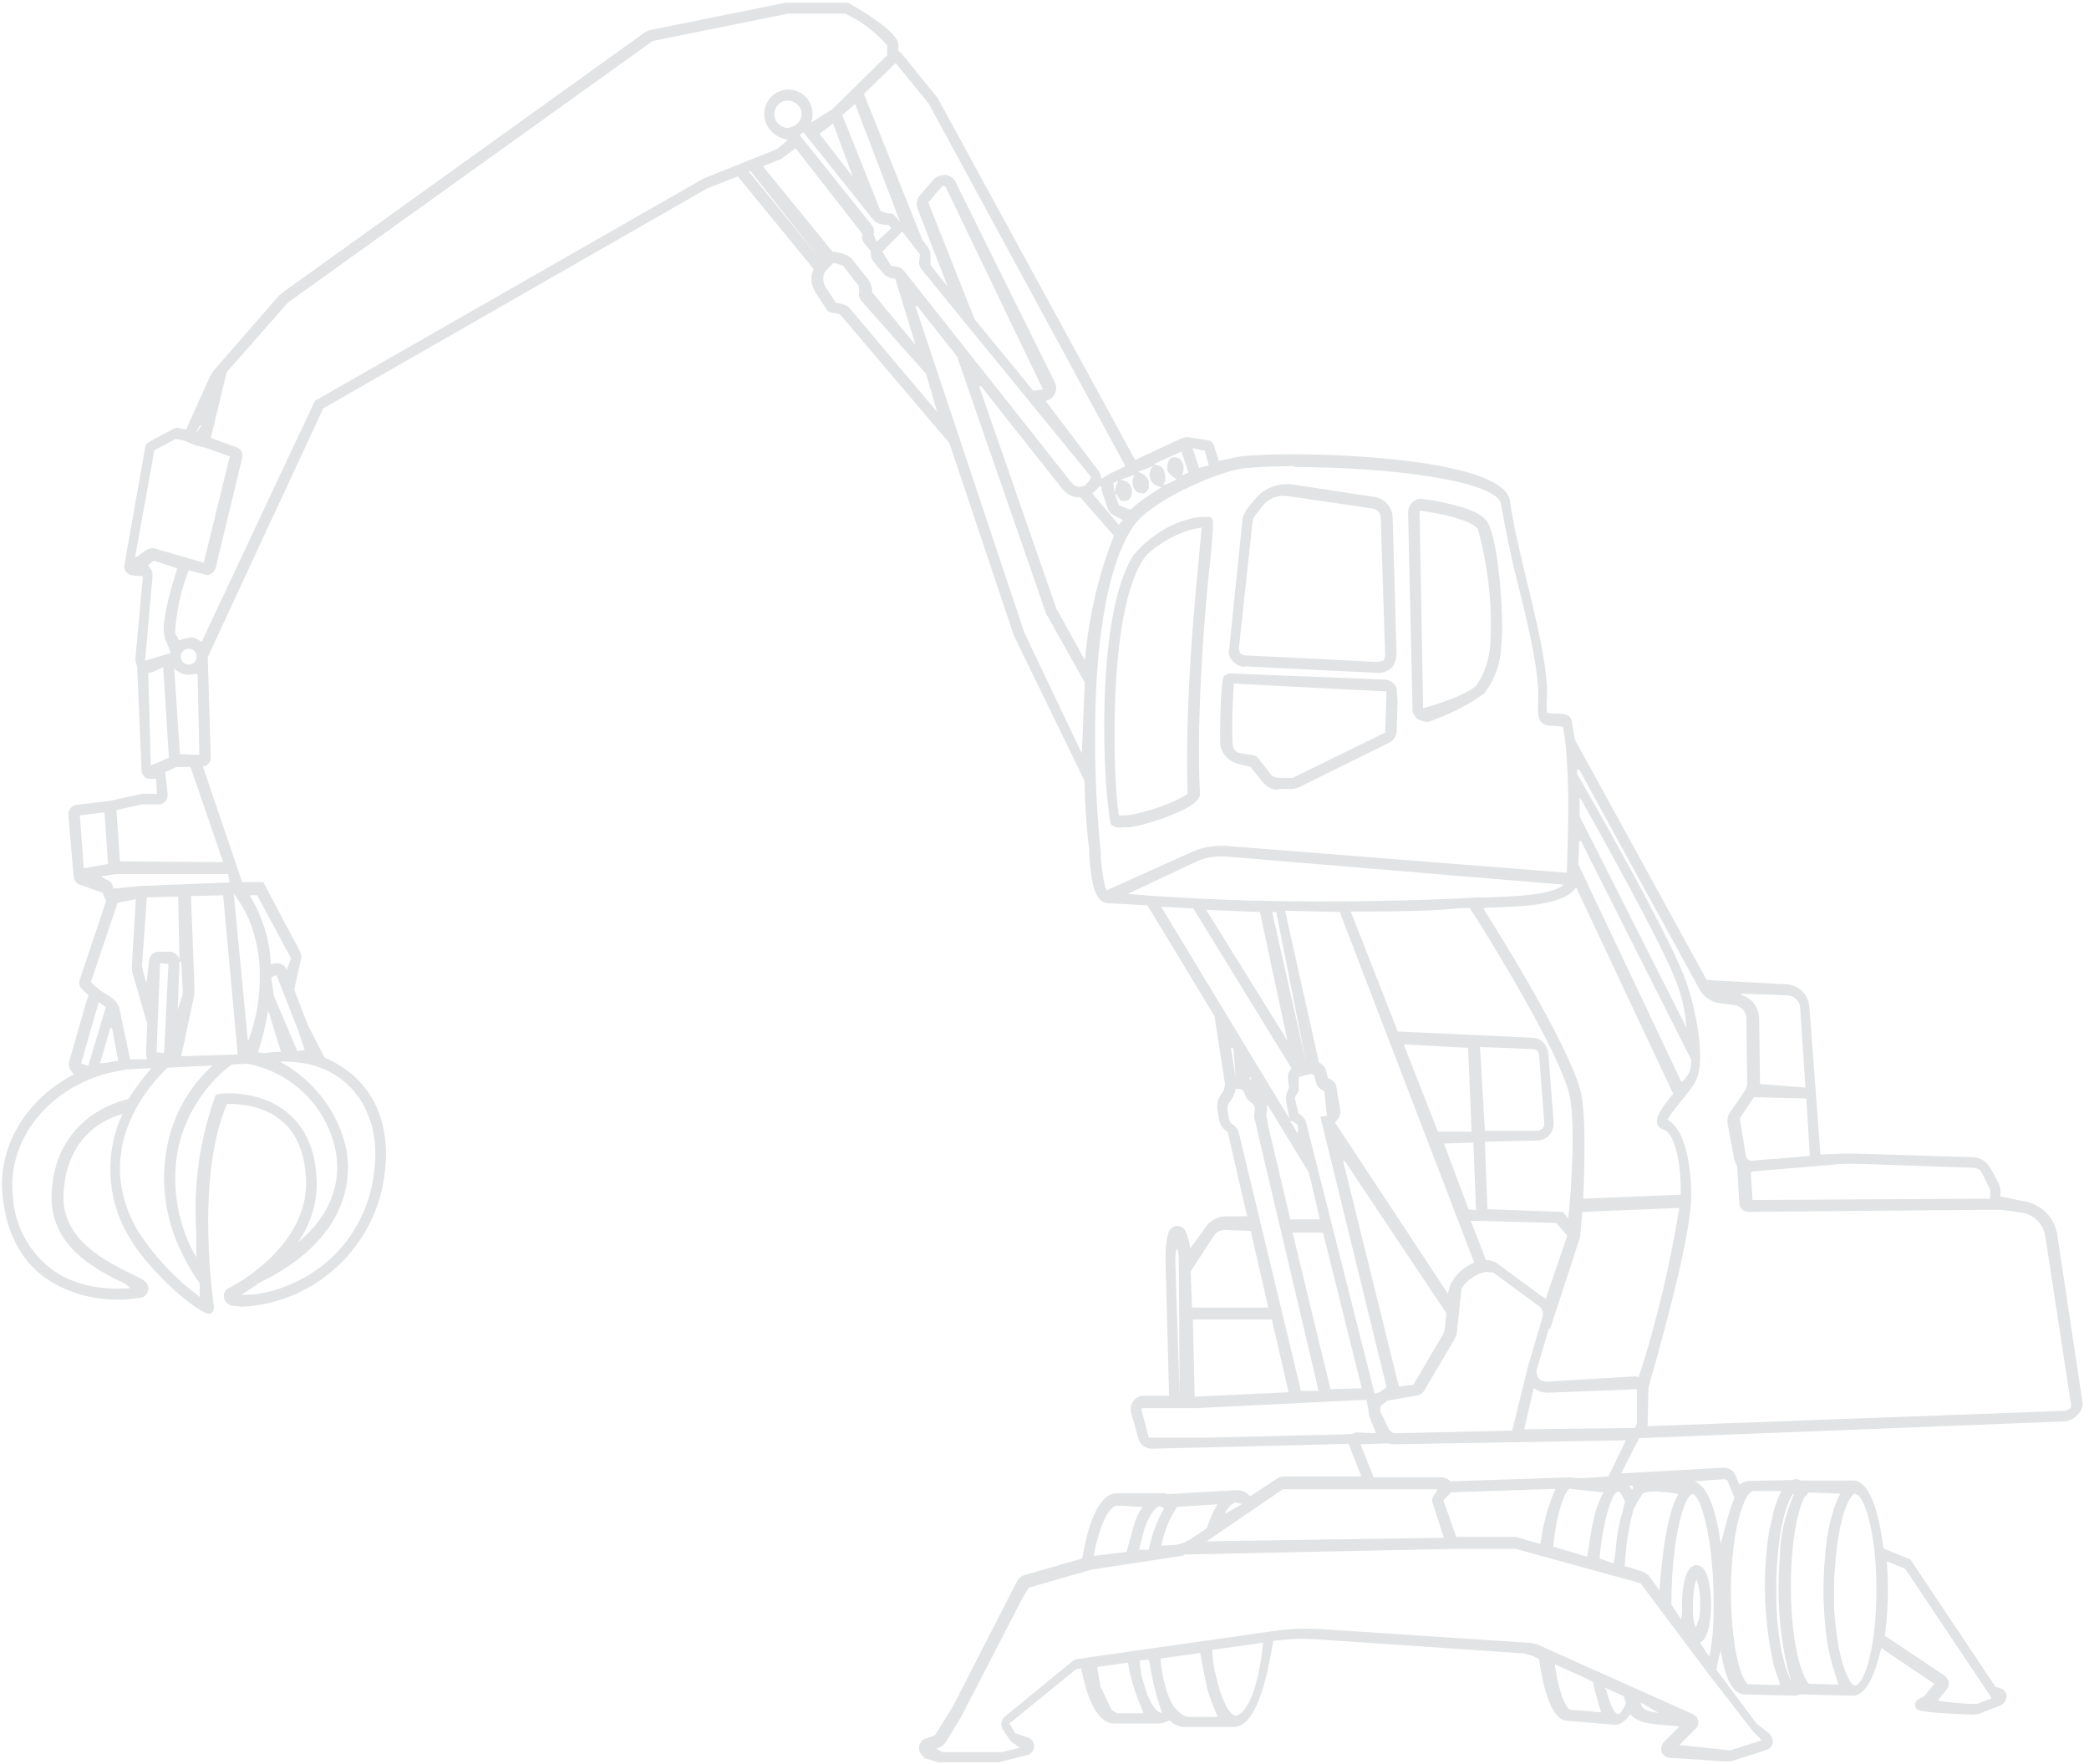 <?xml version="1.0" encoding="UTF-8"?>
<svg id="Layer_1" data-name="Layer 1" xmlns="http://www.w3.org/2000/svg" viewBox="0 0 47.37 40">
  <defs>
    <style>
      .cls-1 {
        stroke-width: 0px;
      fill: #E1E3E4;
      }
    </style>
  </defs>
  <path class="cls-1" d="m20.99,39.84c-.09-.02-.15-.1-.15-.2,0-.09.05-.17.13-.21l.23-.08.41-.66,1.45-2.83c.04-.07.11-.13.19-.15l1.29-.37c.09-.52.28-1.38.73-1.48h1.08s.09,0,.13.02l1.57-.09c.11,0,.2.04.3.14l.62-.41s.08-.04.12-.04h1.78l-.29-.74-3.21.08-1.25.03c-.14,0-.26-.09-.3-.21l-.17-.61c-.03-.09,0-.19.05-.26.05-.07.13-.12.23-.12h.58l-.08-3.07c0-.17,0-.34.04-.53l.03-.11c.03-.08.11-.14.19-.14.09,0,.17.05.2.13.05.12.08.25.1.38l.34-.47c.1-.16.27-.26.47-.26h.48s-.44-1.91-.44-1.91c-.11-.07-.18-.17-.2-.3l-.04-.26c0-.1.02-.2.08-.28l.07-.1.03-.14-.24-1.55-1.52-2.51-.88-.05c-.33,0-.39-.49-.44-1.07v-.14c-.03-.2-.09-.79-.11-1.57l-1.6-3.29-1.46-4.36-2.48-2.92-.11-.03s-.12,0-.18-.06l-.26-.4c-.04-.05-.1-.21-.1-.28v-.11s.02-.08.05-.15l-1.72-2.1-.69.27-8.71,4.99-2.62,5.64.07,2.27c0,.12-.08.2-.18.21l.89,2.62h.48s.84,1.59.84,1.59c.02.05.03.1.02.14l-.16.71.31.8.38.74c.27.12.51.27.72.47.52.5.75,1.24.65,2.09-.16,1.68-1.55,3.01-3.24,3.09l-.22-.02c-.1-.02-.18-.1-.19-.19-.02-.09.03-.18.12-.22.02,0,1.81-.91,1.74-2.46-.03-.6-.21-1.04-.56-1.33-.38-.32-.88-.38-1.23-.38-.74,1.7-.3,4.57-.3,4.6,0,.1-.04.15-.1.16h0c-.27,0-1.4-.99-1.82-1.74-.51-.83-.57-1.9-.15-2.79-.5.13-1.29.59-1.34,1.83-.04,1.01.94,1.5,1.53,1.79l.29.15c.08.06.12.14.1.23-.02.09-.08.15-.17.17-.05,0-.24.04-.5.04h0c-.65,0-1.23-.18-1.7-.52-.53-.4-.85-1.02-.93-1.83-.12-1.11.52-2.19,1.62-2.76-.09-.08-.14-.19-.11-.29l.37-1.3.07-.2-.16-.15c-.05-.06-.07-.13-.04-.21l.6-1.79c-.04-.06-.07-.11-.07-.17l-.5-.18c-.09-.02-.16-.09-.17-.19l-.12-1.4c-.01-.11.07-.22.19-.23l.75-.09.73-.16h.34s-.02-.34-.02-.34h-.12s-.08,0-.11-.02c-.05-.03-.09-.09-.1-.16l-.1-2.36s-.04-.11-.04-.18l.17-1.87-.2-.02c-.07,0-.13-.03-.17-.07-.04-.05-.06-.11-.05-.17l.47-2.65c.01-.07.05-.12.11-.15l.52-.28s.07-.03.1-.03l.2.04.54-1.2.07-.12,1.49-1.71.08-.07L14.6.75s.09-.06.15-.07L17.82.06h1.36s.07.01.1.03c.24.14.92.54,1.06.82.03.05.04.13.03.24h0s.08.07.08.07l.81,1,4.48,8.21,1.05-.49s.09-.03.14-.03l.44.07c.08,0,.14.06.16.14l.11.33c.18-.04.33-.07.49-.1.26-.03.7-.05,1.19-.05,1.65,0,4.81.22,4.92,1.06.06.45.2,1.05.36,1.73l.06.24c.19.79.38,1.6.42,2.24v.24c-.02.22,0,.31,0,.35.06.02.14.02.17.02.17,0,.36,0,.39.17l.07.42,2.99,5.45,1.79.1c.29,0,.52.23.54.52l.25,3.34.47-.02h.38s2.6.08,2.6.08c.17,0,.32.1.4.24l.18.33s.05.09.05.16v.16s.49.1.49.1c.41.05.74.36.8.77l.57,3.78c.02.12-.02.22-.12.31-.07.08-.17.13-.28.14l-9.65.38-.41.8s2.31-.13,2.31-.13c.14,0,.25.07.29.19l.08.19c.09-.05.16-.08.23-.08l.95-.02.1-.02s.07,0,.11.03h1.19c.46,0,.63,1.08.69,1.54l.61.25,1.93,2.89c.17.03.24.1.25.2,0,.1-.05.18-.14.22l-.48.19-.13.02c-.94-.03-1.2-.08-1.26-.11-.04-.02-.07-.08-.07-.12.01-.08.07-.12.22-.19l.22-.28-1.2-.81c-.12.5-.31,1.08-.65,1.08l-1.19-.03s-.08.03-.12.03l-1.16-.03c-.25-.02-.42-.35-.52-.99-.05.15-.07.29-.1.43l.91,1.22.29.23s.09.09.08.2c-.01.08-.07.14-.14.17l-.82.26h-.11s-1.26-.08-1.26-.08c-.08,0-.16-.06-.19-.13-.03-.08,0-.17.05-.23l.35-.35c-.2-.03-.64-.04-.85-.11-.12-.05-.21-.1-.26-.17-.12.16-.23.24-.35.24l-1.07-.09c-.4,0-.58-.88-.65-1.4l-.16-.08-.2-.05-4.7-.32c-.1,0-.21-.01-.31-.01-.21,0-.43.02-.66.05-.15.95-.41,1.95-.9,1.95h-1.12c-.13,0-.25-.08-.33-.15-.07.03-.15.07-.23.07h-1.04c-.41-.02-.62-.68-.73-1.23v-.02s-.12.02-.12.02l-1.51,1.23.13.22.29.1c.09.03.15.12.14.21-.01.1-.08.17-.17.19l-.64.16h-1.36s-.38-.11-.38-.11Zm5.86-4.57l-.12.02-1.97.3-1.43.41-.13.21-1.4,2.71-.35.58c-.04.06-.09.1-.16.13l-.06.02.14.08h1.35l.41-.1-.12-.08s-.07-.04-.1-.08l-.17-.25c-.06-.09-.04-.21.04-.29l1.55-1.27s.06-.04.11-.04l.33-.05,4.14-.59c.25-.03.48-.05.7-.05.11,0,.23,0,.33.01l4.71.31c.07,0,.18.02.28.07l3.46,1.55c.07.04.11.09.12.15,0,.09-.02.15-.06.18l-.37.37,1.16.12.71-.23-.19-.19-1-1.29-1.56-2.08-2.83-.78h-1.36l-6.17.13Zm-.54,2.33c.05.49.16.86.3,1.09.13.15.24.23.31.24h.69c-.06-.15-.13-.32-.21-.55-.07-.29-.13-.59-.18-.88v-.02s-.92.13-.92.13Zm1.18-.18c0,.22.04.41.08.57.12.53.28.87.45.92.26-.07.51-.6.62-1.63v-.03s-1.14.16-1.14.16Zm8.93.88c.09.39.21.57.27.57.03,0,.09-.04.18-.25l-.05-.16-.42-.19v.04Zm-11.54-.5l.07.43.25.53.12.09h.61c-.03-.1-.07-.18-.1-.25-.11-.28-.2-.58-.25-.88v-.02s-.71.1-.71.1Zm12.34.86c.02.06.05.1.18.14.07.02.14.03.21.04l-.36-.21-.04-.02v.04Zm-11.38-1.01l.04.33.1.34c.13.38.27.52.37.52-.09-.27-.2-.62-.28-1.12v-.02s-.03-.07-.03-.07l-.19.02Zm9.42.13c.08.53.22.92.34.99l.29.02.42.04c-.06-.18-.12-.39-.19-.69l-.15-.08-.71-.32v.04Zm7.53-2.35c.01.2.02.4.02.61,0,.35-.02.7-.07,1.05l1.36.91s.08.08.09.14c0,.06,0,.12-.04.16l-.21.26c.26.05.57.07.88.08l.34-.13-.06-.1-1.9-2.84-.42-.17v.03Zm-.71-1.57c-.08,0-.25.23-.37.86-.05.25-.08.54-.1.84-.02.16-.02.31-.02.49v.43c.02.28.05.57.1.85.11.58.27.87.37.89.21,0,.49-.85.49-2.17s-.28-2.17-.48-2.17Zm-2.34-.04c-.16,0-.48.79-.49,2.23,0,1.2.2,2,.39,2.14l.73.02c-.05-.17-.11-.31-.15-.46-.22-.98-.26-1.99-.11-2.99l.1-.45c.05-.2.11-.35.17-.47l.02-.03h-.66Zm1.2.09c-.16.27-.33.97-.33,2.08,0,1.03.17,1.79.34,2.09.02.05.05.08.07.1l.67.02c-.04-.13-.09-.27-.14-.44-.03-.13-.07-.27-.1-.43-.11-.68-.13-1.39-.06-2.09.02-.32.08-.64.17-.94.05-.18.11-.33.17-.43l-.72-.03-.06.09Zm-.28-.04c-.11.15-.22.49-.29.91-.05.33-.08.67-.09,1.01v.48c0,.36.04.72.09,1.02.09.5.2.74.25.83-.11-.33-.21-.82-.26-1.4-.04-.46-.04-.93,0-1.39,0-.5.12-.99.32-1.45l-.04-.02Zm-2.19,1.62c.3,0,.33.68.33.89,0,.17-.02.76-.25.87l.21.32c.08-.38.1-.77.1-1.19,0-1.55-.31-2.5-.48-2.5s-.48.95-.48,2.5l.22.34c.03-.12.02-.23.02-.34,0-.15.02-.89.33-.89Zm-.02.38c-.03.1-.06.26-.06.52-.01.17,0,.34.06.51.09-.17.11-.34.1-.51.01-.18-.01-.35-.06-.52l-.02-.06-.02.06Zm-.84-2.05c-.12,0-.27,0-.35.04-.04.05-.14.2-.22.37l-.03.12c-.08.3-.14.7-.17,1.16l.42.13s.08.04.12.08l.25.34c.07-1,.21-1.82.43-2.18-.18-.04-.33-.05-.45-.05Zm-.92,0c-.09,0-.28.4-.39,1.24l-.03.28.32.11.04-.24c.02-.25.05-.5.11-.74l.11-.42c-.06-.15-.12-.22-.15-.23h0s0,0,0,0Zm-1.08-.07c-.1.02-.3.44-.39,1.32l.77.23.04-.23c.03-.23.06-.41.1-.58.04-.23.12-.44.23-.65l-.75-.08h0Zm-10.32.4c-.14.05-.35.38-.49,1.13l.75-.09c.05-.22.11-.41.15-.56.04-.16.11-.32.21-.46l-.61-.03h0Zm1.02,0c-.12.02-.25.21-.36.52l-.09.34-.03.13h.22c.07-.35.18-.65.35-.94l-.09-.04Zm.39,0l-.1.17c-.1.17-.2.42-.27.73l.34-.02.15-.04.16-.08.39-.26c.05-.18.13-.35.22-.51l.02-.03-.92.06Zm6.2-.3l-.17.17.29.83h1.35s.56.16.56.16c.06-.43.16-.84.33-1.22v-.03s-2.37.08-2.37.08Zm5.52-.26c.35.11.52.83.6,1.42.09-.36.18-.71.31-1.05l-.16-.39-.05-.03-.7.05Zm-11.06,1.36l5.38-.08-.25-.78c-.03-.07-.01-.15.05-.22l.03-.03.02-.07h-3.5l-1.73,1.18Zm.63-.87c-.07.02-.15.11-.22.25l.34-.19.05-.04-.14-.03h-.04Zm8.96-.38l.06.08.02-.03v-.06s-.08,0-.08,0Zm-6.1-.95l.3.75h1.57c.07.01.12.04.17.09l2.71-.09.25.02.62-.04.4-.82-5.29.09-.11-.02-.63.02Zm-4.97-.8l.17.65h1.3s3.29-.08,3.29-.08l.11-.04.45.02-.12-.31c-.04-.08-.05-.16-.05-.24l-.05-.21-3.87.19h-1.2l-.03.02Zm7.86-3.11c-.07,0-.14.02-.21.05-.18.08-.34.22-.39.34l-.1.94c0,.07-.03.14-.07.22l-.68,1.15c-.03.05-.08.09-.14.1l-.69.12-.14.11c-.03.06-.04.13.01.2l.17.35s.07.08.13.08l2.66-.06.36-1.46.33-1.12c.03-.11-.02-.22-.12-.27l-1.01-.74h-.09Zm.81,3.57l2.52-.03.05-.1v-.78s-2.01.08-2.01.08c-.13,0-.23-.03-.31-.09l-.02-.02-.22.95Zm1.21-14.94v.08s.08.13.08.13c1.28,2.25,2.07,3.75,2.35,4.46.2.5.48,1.68.31,2.25-.04.16-.22.38-.39.59-.12.14-.25.32-.3.41.52.28.54,1.49.54,1.73-.01.92-.62,3.11-.97,4.34l-.02.88,9.49-.35.09-.05s.04-.07.02-.11l-.58-3.79c-.04-.29-.28-.52-.58-.55l-.44-.06-5.71.05c-.12,0-.21-.09-.21-.2l-.05-.85c-.04-.06-.06-.11-.07-.17l-.15-.81c0-.07,0-.14.05-.21l.36-.53s.04-.09.04-.13l-.02-1.49c0-.15-.12-.28-.27-.3l-.32-.04c-.21-.03-.39-.15-.48-.33l-2.72-4.97h-.04Zm-8.71,12.46l.04,1.74,2.13-.1-.38-1.65h-1.79Zm-.38-1.6c-.01.1-.02.19-.02.27l.1,3.05-.02-3.1c0-.07-.01-.15-.03-.22h-.04Zm2.78-3.92v.32l-.09.16.08.35.1.08s.06.06.07.11l1.56,6.17c.06-.01.1-.03.13-.04l.14-.11-1.5-6.13.15-.02-.06-.56c-.11-.05-.16-.1-.18-.17l-.05-.18-.07-.04-.28.07Zm-1.43.29c-.04.13-.06.19-.1.24l-.07.1-.02.09.04.26s.03.08.07.1c.08.05.13.11.15.19l1.41,5.86h.4s-1.41-5.99-1.41-5.99l-.03-.14c-.02-.05-.03-.1-.02-.14l.02-.12s-.01-.09-.05-.12c-.1-.07-.14-.12-.17-.18-.03-.12-.08-.16-.15-.16h-.05Zm2.14,6.8l.72-.02-.88-3.53h-.69s.86,3.55.86,3.55Zm.3-5.16l1.26,5.1.33-.04.67-1.14s.03-.07.04-.12l.04-.36-2.31-3.46-.04.02Zm4.66,3.79l-.28.95c0,.05.01.12.05.17.04.05.11.08.19.08l1.97-.12s.07,0,.11.02c.41-1.27.71-2.55.92-3.84l-2.2.09-.05.57-.68,2.08h0Zm-7.34-2.24c-.1,0-.21.05-.26.14l-.52.8.03.82h1.73s-.4-1.74-.4-1.74l-.58-.02Zm5.92.68c.09.01.16.03.21.05l1.02.75s.08.05.12.08l.49-1.43-.25-.29-1.94-.05.34.88ZM3.81,24.2c-.44.41-1.75,1.89-.68,3.72.38.58.85,1.08,1.4,1.49v-.31c-.87-1.23-.88-2.34-.75-3.05.12-.7.47-1.36,1-1.85l.04-.04-1.01.05Zm2.55-.12c.78.43,1.33,1.16,1.5,2.02.19,1.21-.53,2.3-1.99,2.99-.16.12-.3.21-.4.27.03,0,.07,0,.11,0,.46,0,1.13-.21,1.69-.63.7-.53,1.14-1.34,1.22-2.21.09-.78-.12-1.45-.57-1.89-.37-.37-.88-.56-1.48-.56h-.07Zm23.57.02c.08.05.13.12.14.19l.04.15c.13.06.18.12.19.19l.09.53c.02.11-.03.22-.12.29l2.56,3.88.06-.2c.11-.23.3-.4.54-.5l-3.05-7.95-1.24-.03.77,3.45Zm-27.09.16c-1.55.2-2.69,1.47-2.55,2.84.03.65.34,1.25.84,1.65.5.39,1.11.47,1.53.47.11,0,.2,0,.29-.01l-.09-.09c-.65-.31-1.73-.84-1.69-2.03.06-1.64,1.35-2.08,1.74-2.17.2-.31.38-.53.49-.66l.03-.04-.59.03Zm2.43-.13c-.46.32-1.06,1.03-1.24,1.96-.15.83,0,1.69.42,2.42v-.59c-.07-1.05.08-2.09.44-3.09.03-.02.13-.04.28-.04.31,0,.9.06,1.36.45.41.35.63.86.65,1.52.02.49-.12.96-.42,1.41.69-.57.98-1.28.86-2.03-.19-1.03-.98-1.82-2.01-2.02h0s-.35.02-.35.02Zm23.46.98v.05s-.02.14-.02.14c.02.06.03.13.04.2l.51,2.15h.67s-.25-1.06-.25-1.06l-.92-1.51h-.04Zm2.98-1.72l3.03.14c.19,0,.35.16.37.36l.12,1.56c0,.11-.02.21-.1.29-.07.08-.17.12-.27.12l-1.19.03.06,1.53,1.71.06.12.15c.08-.67.17-2.26.02-2.84-.26-1.01-1.84-3.57-2.25-4.2h-.21c-.5.06-1.27.08-2.3.08h-.19l1.07,2.73Zm1.03,2.53l.56,1.5.17.02-.06-1.53-.67.02Zm6.96.66l.04.63,5.39-.03v-.2s-.19-.39-.19-.39c-.04-.07-.11-.11-.19-.11l-2.6-.09h-.35s-2.02.17-2.02.17h-.02s-.06.02-.06.02Zm-3.96-6.46c-.28.41-1.2.44-2.01.46h-.04s-.05.03-.05.03c.32.5,1.92,3.06,2.2,4.13.13.53.09,1.76.06,2.44l2.21-.09c.02-.54-.09-1.39-.4-1.48-.06-.02-.11-.06-.13-.12-.05-.16.1-.36.36-.69l-2.2-4.68Zm3.71,5.24l.14.85c.01.07.07.11.14.11l1.31-.11-.08-1.3-1.19-.03-.31.47Zm-10.02.35v-.2s-.11-.08-.11-.08l-.07-.02.18.3Zm3.18-.05h.76s-.08-1.9-.08-1.9l-1.46-.08.78,1.99Zm1.05-.02h1.23s.09-.05.09-.05c.02-.03.04-.07.04-.11l-.12-1.56c0-.07-.06-.13-.13-.13l-1.21-.05.11,1.89Zm-4.42-.26l-.08-.45s0-.09.02-.15l.05-.11-.02-.19c-.02-.1.01-.19.08-.25l-2.23-3.63-.73-.04,2.91,4.81Zm-.73-.65h0Zm10.97-2.17c.24.06.4.28.41.53l.02,1.49,1.03.08-.12-1.81c0-.15-.14-.28-.29-.28l-1.04-.04v.04Zm-3.67-3.47l-.02.51,2.34,4.94c.12-.11.16-.19.18-.24.03-.08.04-.17.04-.27l-2.5-4.96h-.04Zm-7.47,5.35v.06s.04-.07.04-.07h-.04Zm-.32,0l-.05-.66-.06-.03.11.69Zm-26.19-.33l.17.06.4-1.33-.16-.12-.4,1.39Zm.45,0c.14,0,.27-.04.4-.06l-.14-.74h-.04s-.23.8-.23.8Zm26.57-3.42l.77,3.42-.68-3.43h-.09Zm-26.18-.23l-.61,1.81.2.18.3.19.07.07.07.12.25,1.19h.38s-.02-.11-.02-.11l.03-.69-.33-1.14c-.02-.05-.02-.12-.02-.18l.09-1.51-.41.08Zm1.66-.14l.08,2.08c0,.08,0,.15-.02.23l-.28,1.32,1.28-.04-.33-3.61-.73.02Zm-.77,3.54l.16.02.1-2.02-.19-.02-.08,2.02Zm2.51-.89c-.05.29-.12.58-.22.89l.14.02c.13-.02.25-.03.38-.03l-.27-.88-.03-.06v.07Zm.08-.81l.06.42.53,1.25.17-.02-.14-.42-.5-1.28-.12.05Zm-.52,1.44c.18-.48.26-.95.26-1.4v-.14c0-.34-.06-.65-.15-.94-.12-.41-.31-.67-.4-.8l-.04-.06.32,3.34Zm23.56-.02l-.62-2.9-1.22-.05,1.84,2.96Zm6.62-5.09l2.43,4.81c-.02-.37-.11-.73-.24-1.07-.26-.65-.98-2.02-2.14-4.09l-.04-.06v.42Zm-31.74,3.32l-.04,1.08.11-.33s.01-.1,0-.15l-.03-.6h-.04Zm-.74-1.46l-.11,1.55.02.11.08.29.06-.52c.01-.06.04-.11.07-.14.04-.04.09-.06.15-.06h.27c.11.02.19.1.2.2l-.03-1.45-.71.02Zm2.96,1.49s.08.01.11.03c.03.02.08.06.1.13l.1-.27-.77-1.43h-.17c.29.48.46,1.01.48,1.56l.15-.02Zm21.39-2.42c-.2,0-.4.04-.58.13l-1.53.72c1.44.12,2.89.17,4.33.17,1.08,0,2.18-.02,3.25-.07.1-.01.22-.01.36-.02h.19c.54-.02,1.49-.04,1.76-.29l-7.68-.64h-.09Zm1.67-8.85c-.46,0-.86.02-1.15.05-.63.08-2.13.76-2.5,1.31-.46.68-.74,1.89-.84,3.58-.06,1.26-.03,2.54.1,3.81v.12c.04.45.09.65.13.75l1.89-.85c.2-.1.44-.16.69-.16h.12s7.74.61,7.74.61l.02-.7c.01-.46.02-.97,0-1.47-.02-.48-.05-.86-.11-1.14l-.15-.02c-.15,0-.3,0-.37-.12-.05-.1-.05-.25-.04-.46v-.26c-.04-.66-.25-1.54-.46-2.38-.16-.62-.28-1.21-.38-1.8-.07-.53-2.48-.85-4.68-.85ZM2.31,19.88l.09.06c.1.02.17.11.16.21l.62-.06,2.03-.08-.04-.19h-2.56s-.31.05-.31.05Zm-.5-1.39l.09,1.2.55-.1-.08-1.17-.57.07Zm.83-.12l.08,1.16,2.34.02-.74-2.16h-.32s-.25.12-.25.12l.05.5c0,.06,0,.11-.05.16-.04.05-.09.07-.16.07h-.38l-.57.13Zm.82-3.13s-.07.02-.1.02l.06,2.1.41-.18-.13-2.05-.24.11Zm.63,1.86l.43.02-.04-1.84c-.08,0-.13.02-.2.02-.11,0-.21-.04-.29-.11l-.04-.03.13,1.95ZM20.76,6.95l2.47,7.4,1.3,2.73c.03-.51.04-1.05.07-1.6l-.88-1.57-2.02-5.83-.91-1.15-.03.02ZM4.28,14.71c-.1,0-.18.08-.18.18s.08.18.18.18.18-.08.18-.18-.08-.18-.18-.18Zm17.93-5.93l1.74,5.01.65,1.18c.09-.98.3-1.92.66-2.82l-.76-.87c-.17,0-.3-.07-.4-.18l-1.86-2.35-.03.02ZM3.35,12.81c.09.11.11.16.11.24l-.17,1.93.58-.17c-.05-.18-.14-.32-.15-.42-.06-.35.21-1.22.3-1.5l-.53-.18-.13.11Zm.94,1.64c.1,0,.2.04.28.11l2.57-5.47,8.81-5.04,1.67-.67.25-.21c-.31-.05-.54-.29-.54-.59s.25-.55.55-.55c.08,0,.16.02.22.05.14.06.24.17.29.31.05.13.05.27,0,.39l.48-.3,1.25-1.23v-.22c-.27-.31-.58-.54-.95-.72h-1.31s-3.06.62-3.06.62L6.53,6.86l-1.39,1.58-.36,1.49.58.21c.1.03.16.14.13.25l-.6,2.49c-.02.06-.06.11-.1.13-.03.02-.07.03-.1.03l-.41-.11c-.18.46-.28.93-.31,1.41.03.07.06.13.09.18.09-.03.16-.05.24-.05h0Zm-.77-2.01l1.1.32.59-2.41-.56-.2-.21-.05-.27-.11-.18-.04-.49.26-.44,2.44.25-.17s.09-.05.14-.05h.05Zm21.36-1.35l-.11.1.6.71.09-.11-.16-.08c-.08-.03-.15-.1-.18-.18l-.14-.41v-.07s-.05-.03-.05-.03l-.06.08Zm.41.13l.08.23.26.11c.18-.16.42-.34.71-.51-.09-.03-.12-.04-.16-.06-.05-.04-.09-.1-.1-.16-.02-.04-.02-.09,0-.13,0-.06.04-.1.08-.13l-.36.13c.17.05.22.14.25.21v.16c-.02.06-.07.11-.12.12l-.13-.02c-.05-.03-.1-.09-.11-.17-.02-.09,0-.18.04-.23l-.27.09-.04.02.13.04c.05.03.09.09.11.16.03.13-.02.25-.12.28h-.12s-.07-.08-.1-.15h-.04Zm-.04-.26l.02.2c.03-.05.02-.11.04-.16l.05-.1-.11.05Zm-5.24-5.25l.2.32c.16.01.22.04.28.1l3.82,4.83c.04.05.11.08.17.08.09-.01.13-.03.16-.07.1-.1.11-.15.08-.18l-3.83-4.69s-.05-.08-.05-.15l.02-.18-.4-.52-.45.45Zm6.15,4.81l.07.03c.06,0,.12.04.16.11.06.19.04.29-.03.34.12-.02.22-.08.32-.13-.05-.04-.09-.06-.12-.09-.04-.03-.07-.07-.09-.13-.01-.16.04-.26.13-.28,0,0,.01,0,.02,0,.08,0,.13.03.17.08l.05.11c0,.12-.01.18-.05.22l.16-.06-.16-.48-.64.29Zm-4.72-6.56c.1.02.19.08.23.17l2.25,4.54c.04.08.04.17,0,.26-.05.09-.12.14-.21.16l1.18,1.56c.05.06.08.13.08.21.07-.04.11-.07.16-.1l.39-.19-4.46-8.22-.75-.92-.72.7,1.33,3.32.09.11c.06.08.09.15.09.23v.22s.39.49.39.49l-.68-1.76c-.04-.11-.02-.23.05-.31l.31-.36c.06-.06.15-.1.23-.1h.03Zm5.75,6.65l.22-.06-.09-.33-.28-.06.15.45Zm-22.73-.8l.11-.16h-.04s-.08.16-.08.16Zm14.45-3.84h-.02s-.18.19-.18.19c-.01.02-.04.08-.04.11v.1s.03.11.04.12l.24.37.2.05s.08.03.1.06l2,2.37-.25-.86-1.47-1.66c-.05-.06-.07-.14-.04-.21l-.02-.13-.36-.46-.16-.05h-.04Zm2.45-1.74l-.31.36,1.05,2.65,1.33,1.62.22-.03-2.21-4.6-.06-.02-.02.02Zm-3.64-.63l-.42.17,1.58,1.94h.05s.07.01.1.02l.18.06s.06.04.09.06l.39.49c.08.12.1.22.08.28l.99,1.2-.46-1.5c-.13-.01-.21-.05-.27-.12l-.21-.25c-.06-.08-.08-.17-.07-.25l-.14-.17c-.06-.06-.08-.15-.05-.22l-1.52-1.95-.32.24Zm-.73.3l1.61,1.98-1.58-2h-.04Zm1.14-.84l1.65,2.06c.04.06.05.13.03.2l.07.16.33-.3-.06-.08c-.22,0-.32-.06-.39-.17l-1.54-1.93-.09.06Zm2.12,1.79l.16.18-1.02-2.67-.29.25.87,2.18.16.05h.05s.08.01.08.01Zm-1.67-1.82l.76.98-.45-1.21-.31.24Zm-.72-.75c-.17,0-.3.14-.3.31s.14.31.31.31c.21-.04.3-.17.31-.31,0-.17-.14-.3-.31-.31h0Zm7.57,16.49c-.06,0-.17-.01-.24-.08-.17-.71-.38-4.7.51-6.1.4-.46.84-.72,1.34-.84.09-.02.18-.03.27-.03h.12c.09.03.08.13.07.34l-.04.49c-.09.8-.2,2.03-.25,3.33-.03.78-.03,1.5,0,2.13,0,.13-.18.25-.37.35-.17.08-.36.16-.54.22l-.29.09c-.15.04-.3.08-.4.09h-.15Zm1.8-6.8c-.43.03-1.09.42-1.28.68-.85,1.19-.71,5.07-.58,5.84.03,0,.06,0,.1,0,.1,0,.23-.02.42-.07.53-.13.94-.34,1.04-.42-.06-2,.14-4.13.25-5.28l.07-.76h-.02Zm1.76,5.94c-.14,0-.28-.07-.37-.19l-.26-.33-.28-.07c-.21-.05-.37-.21-.41-.43-.01-.19,0-.98.04-1.36.02-.13.03-.18.05-.21l.11-.05,3.55.14c.12.02.21.09.25.2l.02.28-.02.7c0,.05-.02.11-.05.15-.04.05-.07.08-.12.1l-2.04,1.01s-.1.04-.16.04h-.31Zm-1.01-2.38c-.03.29-.05.98-.03,1.34,0,.09.07.2.18.21l.25.04c.07,0,.13.04.18.11l.26.33c.04.05.11.08.18.08h.31s2.1-1.03,2.1-1.03l.03-.93-3.47-.18v.02Zm4.35.83c-.06,0-.12-.02-.17-.05-.04-.02-.06-.05-.08-.08-.04-.06-.06-.12-.05-.18l-.1-4.43c0-.07.02-.13.06-.19.06-.07.1-.09.13-.1.04-.02.08-.02.11-.02.32.04.54.09.73.14.41.1.67.23.77.39.22.35.35,1.78.33,2.54l-.02.3c-.02.38-.15.74-.38,1.04-.34.25-.71.44-1.09.58l-.15.06-.1.02h0Zm-.14-4.77l.08,4.47c.68-.19,1.08-.39,1.21-.52.18-.26.28-.57.31-.88.06-.9-.04-1.8-.28-2.67-.09-.12-.47-.29-1.28-.41h0s-.03.01-.03.01Zm-3.97,3.53c-.07,0-.13-.02-.2-.07l-.08-.07c-.07-.1-.09-.17-.07-.23l.3-2.92c0-.11.05-.2.11-.29l.15-.19.08-.09c.12-.12.27-.21.43-.25.07-.02.14-.03.21-.03.04,0,.08,0,.12,0l1.91.29c.22.04.39.23.4.46l.09,3.14c-.03.16-.07.23-.12.28l-.09.06c-.07.03-.13.05-.18.05l-3.06-.15Zm.9-3.88c-.2,0-.39.09-.51.26l-.15.19s-.06.09-.06.16l-.31,2.87.03.09s.07.05.1.05l3.04.15.12-.04.03-.09-.1-3.14c0-.1-.08-.2-.19-.21l-1.91-.28h-.1Z"/>
</svg>
